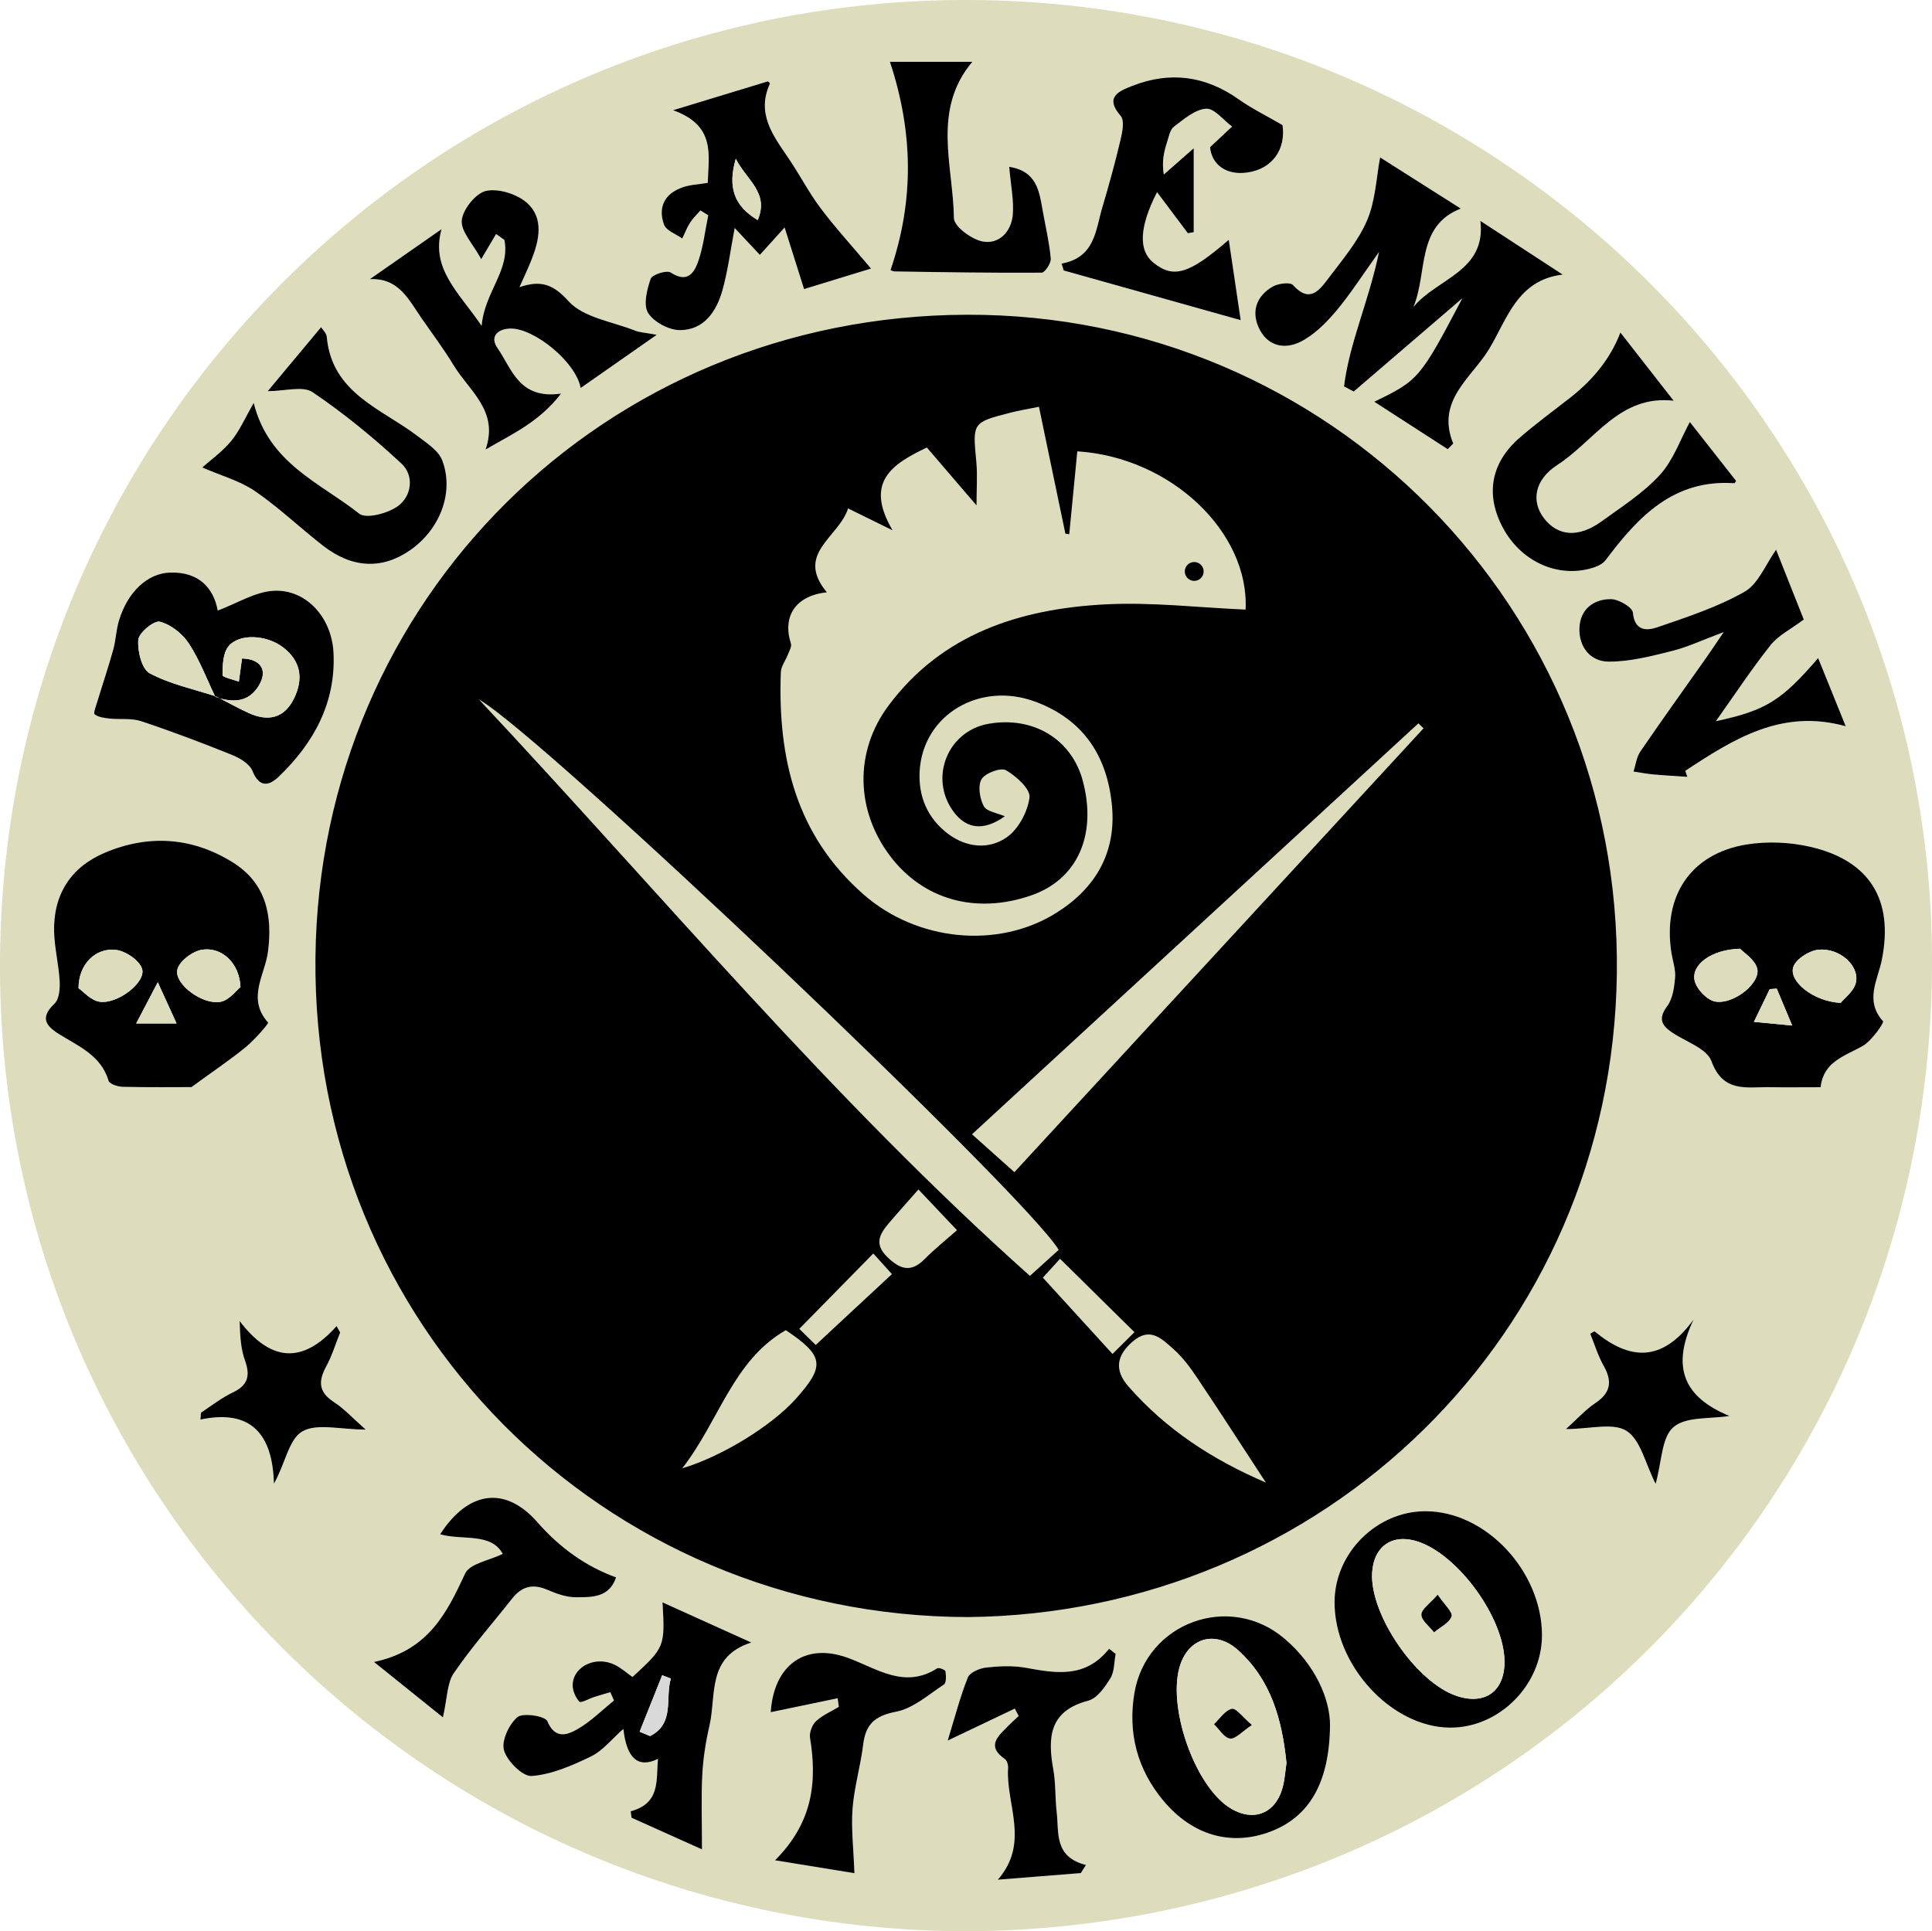 <?xml version="1.0" encoding="UTF-8"?> <svg xmlns="http://www.w3.org/2000/svg" id="uuid-a99d03f2-60ef-4352-9831-54745cd3eb69" viewBox="0 0 512.13 512"><path d="m256.36,429c96.51-.54,173.28-78.16,172.74-174.65-.53-95.1-78.83-172.22-174.67-171.35-95.7.87-172.92,79.14-171.39,175.95,1.48,93.63,77.72,169.93,173.32,170.05Z" style="stroke-width:0px;"></path><path d="m256.5,512C115.04,511.83,2.22,398.92.03,260.37-2.22,117.12,112.04,1.3,253.66.01c141.82-1.29,257.69,112.82,258.47,253.55.79,142.78-112.81,257.64-255.62,258.43Zm.04-83.3c94.09-.92,170.81-74.79,172.05-170.55,1.25-96.82-76.19-174.99-172.29-174.71-96.28.28-171.66,75.74-172.68,170.34-1.05,97.29,76.19,174.67,172.91,174.92ZM50.76,288.2c6.07-4.43,10.4-7.32,14.4-10.61,2.34-1.92,6.12-6.26,5.9-6.5-5.71-6.39-.82-12.63-.02-18.78,1.26-9.69-.55-18.18-9.29-23.65-10.81-6.77-22.46-7.5-34.09-2.53-8.89,3.8-13.56,11.05-13.32,20.88.11,4.37,1.23,8.7,1.47,13.08.11,2-.1,4.78-1.34,5.96-3.86,3.68-2.49,5.83,1.24,8.15,5.16,3.21,11.08,5.63,13.08,12.36.25.85,2.47,1.55,3.79,1.58,7.03.15,14.06.07,18.18.07Zm431.84.03c.72-6.73,6.25-8.22,11.07-10.89,2.44-1.35,5.8-6.24,5.48-6.6-4.93-5.5-1.4-10.93-.33-16.27,3.17-15.8-3.07-26.29-18.91-29.97-5.43-1.26-11.46-1.52-16.95-.63-14.84,2.41-22.32,13.73-19.9,28.8.35,2.17,1.14,4.38.96,6.5-.22,2.59-.62,5.58-2.09,7.55-2.42,3.25-1.57,5.07,1.29,6.99,3.64,2.44,9.21,4.24,10.43,7.6,3.13,8.54,9.46,6.79,15.52,6.9,4.17.08,8.35.01,13.42.01Zm-90.19-229.67c1.61,13.44-11.58,15.25-17.75,22.84,3.83-9.13.67-21.46,12.55-26.1-7.51-4.77-14.86-9.43-21.37-13.56-1.01,5.27-1.22,11.41-3.46,16.68-2.37,5.56-6.52,10.42-10.23,15.34-2.36,3.13-4.97,6.77-9.41,1.81-.76-.85-3.96-.43-5.43.44-4.1,2.4-5.67,6.3-3.7,10.75,2.19,4.96,6.78,6.02,11.1,3.86,3.59-1.8,6.74-4.93,9.38-8.06,3.83-4.53,7.03-9.59,11.46-15.76-2.72,13.13-7.84,24.01-9.28,35.64.86.45,1.72.91,2.57,1.36,9.59-8.24,19.19-16.47,28.78-24.71-11.17,21.26-11.6,21.75-23.34,27.41,6.92,4.47,13.19,8.53,19.47,12.58.49-.5.98-.99,1.47-1.49-4.67-11.41,4.92-17.46,9.5-25.04,4.77-7.88,7.46-18.34,19.52-19.75-7.62-4.98-14.49-9.45-21.83-14.24ZM57.71,161.86c-1.07-5.89-4.92-10.35-12.65-10.09-5.96.19-11.22,5.08-13.53,12.71-.76,2.51-.83,5.22-1.53,7.75-1.27,4.58-2.8,9.1-4.18,13.65-.36,1.19-1.14,3.19-.74,3.48,1.04.78,2.62.97,4.01,1.12,2.77.29,5.74-.16,8.3.69,8.14,2.71,16.18,5.75,24.14,8.96,2.08.84,4.64,2.39,5.39,4.25,1.87,4.63,4.5,3.88,7.03,1.44,9.26-8.91,15.1-19.59,14.45-32.78-.46-9.37-7.22-16.82-15.74-16.45-4.98.22-9.82,3.35-14.96,5.25Zm80.01-85.73c1.27-2.89,2.32-5.06,3.2-7.3,2.02-5.15,3.25-10.86-1.07-14.87-2.6-2.42-7.56-4.01-10.93-3.34-2.73.54-6.23,4.87-6.52,7.8-.3,2.94,2.96,6.24,5.16,10.31,2.04-3.45,2.99-5.05,3.94-6.66.73.52,1.47,1.05,2.2,1.57,1.58,8.07-5.26,13.76-6.03,22.78-6.1-8.98-13.55-15.09-10.63-25.63-6.96,4.85-12.98,9.05-19,13.25,7.67-.38,10.31,5.47,13.68,10.32,2.9,4.17,5.94,8.25,8.57,12.58,4.1,6.76,12.02,12.05,8.41,22.28,6.98-4.12,14.06-7.13,20.03-14.84-11.22,1.59-13.02-6.58-16.84-12.04-2.06-2.94-.18-5.05,3.27-5.2,6.15-.28,17.44,8.66,18.76,15.75,6.48-4.53,12.55-8.77,20.17-14.1-3.35-.62-4.61-.66-5.7-1.09-6.06-2.41-13.7-3.44-17.66-7.8-4.15-4.57-7.38-5.66-13-3.75Zm24.07,372.49c.32.74.64,1.49.97,2.23-3.19,2.57-6.14,5.56-9.65,7.57-2.7,1.54-5.95,2.82-8.02-2.11-.57-1.36-6.49-2.29-7.94-1.05-2.23,1.9-4.28,6.31-3.54,8.81.85,2.89,4.98,6.98,7.38,6.79,5.36-.44,10.74-2.78,15.7-5.2,3.11-1.52,5.48-4.58,8.56-7.29q1.31,11.82,9.18,7.94c-.54,5.64.72,11.76-7.24,13.9.08.57.15,1.14.23,1.71,6.39,2.87,12.79,5.75,18.67,8.39,0-7.49-.24-13.64.08-19.76.23-4.38.93-8.78,1.91-13.06,1.87-8.1-.75-18.25,11.08-22.02-8.57-3.87-15.92-7.2-23.53-10.64.67,11.74.6,11.92-7.97,19.78-1.52-1.06-2.98-2.39-4.68-3.23-4.96-2.44-10.91.29-11.17,5.2-.08,1.54.74,3.43,1.79,4.58.39.43,2.59-.83,3.99-1.28,1.4-.45,2.81-.84,4.22-1.25Zm23.88-392.82c.69.42,1.38.85,2.07,1.27-.82,4.02-1.28,8.16-2.59,12.01-1.08,3.19-2.88,6.1-7.36,3.17-1.06-.69-4.92.54-5.31,1.65-.99,2.86-2.01,6.9-.69,9.05,1.49,2.42,5.51,4.57,8.44,4.57,6.34,0,9.66-4.9,11.24-10.46,1.47-5.17,2.12-10.57,3.28-16.61,2.56,2.73,4.61,4.93,6.67,7.12,1.87-2.07,3.74-4.14,6.56-7.26,1.66,5.24,3.21,10.13,5.16,16.32,5.02-1.53,11.81-3.61,17.75-5.43-5-5.94-9.45-10.8-13.39-16.04-3.17-4.21-5.59-8.98-8.57-13.34-4.09-5.98-8.45-11.8-4.84-19.65.07-.15-.54-.6-.54-.6-7.83,2.38-15.42,4.69-25.14,7.65,11.4,4.06,9.4,11.94,9.2,19.26-2.45.41-4.68.48-6.68,1.18-4.73,1.66-6.6,5.28-4.91,9.9.59,1.6,3.16,2.47,4.83,3.68.68-1.41,1.24-2.91,2.08-4.22.75-1.18,1.82-2.16,2.74-3.23Zm129.21,6.05c.51-.09,1.02-.19,1.54-.28v-22.24c-2.99,2.62-5.46,4.8-7.94,6.97-.57-3.59.07-6.1.86-8.55.47-1.46.79-3.36,1.85-4.16,2.62-1.98,5.55-4.54,8.51-4.75,2.17-.16,4.59,3.03,6.89,4.73-1.71,1.6-3.42,3.2-5.84,5.47.42,4.44,4.08,7.49,9.76,6.73,6.81-.91,10.36-6.22,9.45-12.58-4.38-2.55-8.21-4.42-11.64-6.85-8.83-6.24-18.23-7.47-28.19-3.55-3.44,1.36-7.49,2.91-3.06,7.98,1.05,1.2.44,4.25-.05,6.3-1.42,6-3.05,11.95-4.81,17.86-1.82,6.09-1.93,13.35-10.83,14.97.19.61.39,1.22.58,1.83,15.55,4.37,31.1,8.73,46.91,13.17-1.14-7.72-2.12-14.34-3.16-21.31-10.53,9.14-14.69,10.34-19.99,6.06-3.94-3.17-3.81-9.32.98-18.69,2.97,3.96,5.57,7.43,8.17,10.9Zm163.25,102.41c-2.05-5.17-4.73-11.94-7.34-18.5-2.79,3.89-4.7,9.04-8.35,11.13-7.15,4.08-15.19,6.7-23.04,9.4-2.75.95-6.09,1.18-6.56-3.85-.13-1.43-3.8-3.57-5.85-3.58-4.62-.01-8.13,2.71-8.33,7.62-.21,5.07,2.91,8.94,7.81,8.95,5.59,0,11.25-1.46,16.74-2.83,4.24-1.06,8.26-2.97,13.69-5-2.14,3.15-3.35,4.98-4.62,6.78-5.84,8.28-11.75,16.51-17.47,24.87-1.02,1.49-1.22,3.53-1.81,5.32,1.74.26,3.48.6,5.23.76,3,.27,6.02.43,9.03.64-.18-.53-.36-1.07-.53-1.6,12.74-8.38,25.56-16.56,42.52-11.81-2.57-6.35-4.94-12.2-7.31-18.07-9.79,11.33-13.77,13.83-27.11,16.73,5.04-7.09,9.48-13.85,14.49-20.16,2.05-2.58,5.34-4.19,8.8-6.79Zm-69.39,269.21c-.08-17.02-14.94-32.82-30.88-32.83-12.94,0-24.04,11.06-24.11,24.03-.08,16.77,15.01,33.22,30.57,33.34,13.08.1,24.47-11.35,24.41-24.55Zm-56.18,23.8c-.01-6.77-3.86-15.86-12.06-22.84-14.51-12.34-36.67-4.31-39.81,14.49-1.76,10.52.78,20.18,7.67,28.44,7.74,9.27,18,12.16,28.38,8.24,10.01-3.78,15.71-12.57,15.82-28.33Zm76.98-369.09q-3.72,9.76-13.27,17.24c-4.52,3.54-9.17,6.92-13.49,10.69-7.62,6.64-9.06,15.1-4.39,23.82,4.61,8.6,13.78,13.09,22.7,10.94,1.62-.39,3.6-1.11,4.53-2.34,8.61-11.48,17.99-21.48,34.09-20.4.22.01.48-.62.49-.63-4.36-5.55-8.62-10.97-12.25-15.6-2.55,4.67-4.4,10.14-7.96,14.03-4.41,4.81-10.14,8.47-15.5,12.35-6.05,4.38-11.56,3.91-15.23-.9-3.39-4.45-2.53-10.14,3.58-14.1,9.89-6.41,16.47-18.67,30.82-17.02-4.92-6.3-9.36-11.99-14.11-18.07Zm-358.58,15.54c4.57,0,9.31-1.47,11.89.27,8.33,5.62,16.19,12.08,23.57,18.94,3.41,3.17,2.74,8.52-.89,11.22-2.65,1.96-8.47,3.52-10.32,2.04-10.29-8.17-23.97-13.28-27.95-29.35-2.31,4-3.74,7.38-5.98,10.09-2.37,2.87-5.52,5.1-7.67,7.02,5.02,2.19,9.98,3.54,13.99,6.28,6.34,4.35,11.96,9.74,18.05,14.48,7.79,6.05,15.74,6.33,23.16,1.11,7.86-5.52,11.66-15.33,8.4-23.8-.98-2.55-4-4.47-6.38-6.29-9.63-7.37-22.85-11.4-24.21-26.4-.09-1.02-1.14-1.95-1.51-2.56-4.63,5.54-8.96,10.75-14.15,16.96Zm196.58-59.48c.43,5.05,1.27,8.95.94,12.75-.38,4.42-3.62,7.83-7.93,7.05-2.95-.53-7.63-3.99-7.66-6.19-.19-13.91-5.89-28.64,4.87-41.45h-21.84c6.04,18.29,6.56,36.31.19,55.12-.46-.21.32.44,1.11.45,12.97.21,25.95.42,38.92.33.86,0,2.53-2.52,2.42-3.74-.38-4.26-1.39-8.47-2.14-12.7-.91-5.13-1.54-10.46-8.87-11.62Zm1.46,408.73c.34.65.68,1.29,1.02,1.94-.92.87-1.87,1.7-2.75,2.6-2.61,2.69-5.99,5.29-.89,8.84.57.39.88,1.58.83,2.37-.64,9.54,5.86,19.79-2.72,29.59,7.33-.58,14.67-1.17,22-1.75.45-.72.91-1.43,1.36-2.15-8.51-2.15-7.12-8.57-7.76-14.05-.43-3.72-.21-7.53-.88-11.2-1.55-8.55-1.12-15.6,9.27-18.31,2.35-.61,4.42-3.6,5.86-5.96,1.08-1.76.97-4.26,1.38-6.43-.58-.46-1.15-.92-1.73-1.38-6.27,7.89-14.06,6.52-22.05,5.06-3.41-.62-7.05-.46-10.52-.07-1.76.2-4.33,1.29-4.88,2.64-2.05,5.11-3.43,10.5-5.34,16.72,6.77-3.22,12.28-5.85,17.79-8.48Zm-151.58,2.35c1.17-5.12,1.07-9.09,2.89-11.75,4.71-6.9,10.29-13.21,15.48-19.79,2.54-3.22,5.47-3.97,9.31-2.3,2.38,1.04,5.05,1.99,7.59,1.98,4.16-.01,8.83.13,10.63-5.27q-11.77-4.26-20.86-14.63c-8.38-9.55-18.19-8.54-25.78,3.2,5.95,1.7,13.49-.52,16.59,5.19-3.62,1.78-8.74,2.58-9.95,5.19-4.89,10.53-9.77,20.47-24.17,23.47,6.66,5.35,12.46,10.02,18.28,14.7Zm104.63-5.08c.11.76.21,1.52.32,2.28-2.05,1.24-4.35,2.21-6.06,3.81-1.03.97-1.81,3.02-1.58,4.4,1.89,11.67.77,22.43-9.28,32.47,8.01,1.3,15.35,2.5,21.05,3.42-.24-6.62-.9-11.93-.49-17.16.44-5.68,2.12-11.26,2.81-16.94.66-5.43,3.13-7.63,8.73-8.71,4.54-.88,8.6-4.52,12.69-7.22.66-.43.56-2.34.39-3.51-.06-.38-1.76-1.05-2.19-.77-8.71,5.56-16.01.02-23.71-2.79-11.3-4.12-19.6,1.88-20.42,14.42,5.86-1.22,11.8-2.46,17.75-3.7Zm226.91-100.46c-8.48,11.64-17.05,10.78-26.26,3.21-.12-.09-.65.32-1.18.6,1.16,2.83,2.05,5.83,3.55,8.48,2.32,4.11,1.95,7.13-2.16,9.88-2.69,1.8-4.9,4.3-7.82,6.92,6.33,0,12.5-1.79,16.07.49,3.73,2.38,4.98,8.67,7.7,14.03,1.64-5.86,1.57-12.33,4.73-15.04,3.34-2.86,9.76-2.13,14.83-2.96-11.82-4.86-15.64-12.66-9.47-25.62Zm-352.02,29.24c-3.49-3.07-5.73-5.55-8.43-7.3-4.04-2.62-4.18-5.5-2.04-9.41,1.55-2.84,2.5-6,3.71-9.02-.32-.57-.63-1.13-.95-1.7-9.21,10.36-17.64,9.23-25.7-1.35.12,4.2.34,7.47,1.41,10.44,1.45,4.01.82,6.58-3.21,8.5-2.95,1.4-5.59,3.46-8.33,5.29-.21.14-.12.75-.26,1.9,13.3-2.82,19.13,3.75,19.48,17,2.98-5.22,3.92-11.71,7.47-13.82,3.87-2.3,10.15-.52,16.86-.52Z" style="fill:#dddcbc; stroke-width:0px;"></path><path d="m283.43,141.64c-.34-.05-.68-.1-1.02-.15-2.31-11.08-4.62-22.16-7.01-33.64-3.17.65-5.32.99-7.42,1.53-10.28,2.63-10.18,2.64-9.18,13.1.33,3.49.05,7.04.05,11.51-4.9-5.71-9.03-10.53-13.16-15.34-9.24,4.4-16.62,9.14-9.09,21.95-5.04-2.48-8.09-3.98-11.79-5.8-2.46,7.7-14.16,11.94-5.64,22.23-8.31.91-11.83,6.36-9.52,13.6.26.82-.45,1.98-.82,2.95-.59,1.55-1.79,3.05-1.85,4.61-.84,22.72,3.96,43.28,22.07,59.07,13.98,12.19,35.4,14.55,51.05,4.7,10.32-6.49,15.82-15.92,14.66-28.35-1.23-13.14-7.56-22.86-20.36-27.59-14.72-5.44-29.73,3.48-30.62,18.38-.4,6.72,2.09,12.6,7.6,16.72,4.89,3.65,10.8,4.15,15.51.85,3.09-2.17,5.53-6.76,6.01-10.55.28-2.21-3.51-5.65-6.23-7.21-1.39-.79-5.49.73-6.48,2.36-1.05,1.72-.49,5.15.59,7.17.77,1.44,3.58,1.8,5.58,2.68-5.58,3.95-10.17,3.46-13.65-1.3-6.48-8.87-1.53-21.28,9.26-23.21,11.87-2.13,22.11,4.05,25.06,15.13,3.83,14.38-1.46,26.11-13.68,30.35-14.6,5.06-28.58,1.17-37.36-10.39-9.14-12.05-9.62-27.67-.43-39.97,14.23-19.04,34.83-25.59,57.3-26.79,12.38-.66,24.87.85,37.32,1.38,1.02-20.41-19.62-40.35-44.61-41.96-.71,7.31-1.43,14.65-2.14,21.99Z" style="stroke-width:0px;"></path><path d="m280.64,331.34c-8.82-14.7-136.78-136.29-153.71-145.94,48.73,52.02,93.52,105.95,146.08,152.84,2.95-2.67,5.2-4.7,7.63-6.91Z" style="stroke-width:0px;"></path><path d="m268.9,310.76c36.4-39.5,72.43-78.58,108.46-117.67l-1.37-1.31c-39.15,36.04-78.3,72.08-118.33,108.94,3.97,3.54,7.21,6.44,11.25,10.05Z" style="stroke-width:0px;"></path><path d="m335.56,393.05c-6.36-9.72-12.25-18.86-18.3-27.89-1.82-2.72-3.84-5.44-6.28-7.57-2.99-2.61-6.06-5.94-10.7-1.97-4.41,3.78-4.89,7.66-1.2,11.89,9.94,11.39,22.23,19.42,36.48,25.54Z" style="stroke-width:0px;"></path><path d="m180.85,389.26c10.66-3.16,23.79-11.38,30.05-18.35,7.91-8.81,7.57-11.45-2.59-18.27-14.04,8.05-17.63,24-27.45,36.62Z" style="stroke-width:0px;"></path><path d="m300.72,353.16c-6.95-6.85-13.22-13.04-19.72-19.45-1.56,1.72-3.29,3.63-4.55,5.01,6.16,6.76,12,13.16,18.46,20.23,2.35-2.35,4.15-4.14,5.82-5.79Z" style="stroke-width:0px;"></path><path d="m243.46,315.34c-3.05,3.46-5.51,6.19-7.88,8.99-2.43,2.86-3.96,5.48-.32,8.98,3.51,3.38,6.33,4.07,9.92.42,2.54-2.58,5.41-4.85,8.49-7.59-3.52-3.72-6.48-6.86-10.21-10.79Z" style="stroke-width:0px;"></path><path d="m216.23,356.57c7.11-6.61,13.58-12.62,20.21-18.79-1.68-1.86-3.26-3.6-4.94-5.47-6.52,6.65-12.73,12.97-19.61,19.98,1.66,1.64,3.5,3.44,4.35,4.28Z" style="stroke-width:0px;"></path><path d="m50.76,288.2c-4.11,0-11.15.08-18.18-.07-1.32-.03-3.53-.73-3.79-1.58-2-6.73-7.92-9.15-13.08-12.36-3.73-2.32-5.1-4.47-1.24-8.15,1.24-1.19,1.45-3.96,1.34-5.96-.24-4.37-1.36-8.71-1.47-13.08-.24-9.82,4.42-17.08,13.32-20.88,11.63-4.97,23.28-4.23,34.09,2.53,8.74,5.48,10.54,13.96,9.29,23.65-.8,6.15-5.69,12.39.02,18.78.22.25-3.56,4.58-5.9,6.5-4,3.29-8.33,6.18-14.4,10.61Zm12.99-26.49c-.26-6.48-5.03-10.77-10.26-9.92-2.49.41-6.04,3.11-6.49,5.3-.79,3.86,6.77,9.41,11.47,8.5,2.29-.44,4.16-3.02,5.28-3.89Zm-42.93.28c1.24.84,3.28,3.26,5.6,3.59,4.83.68,12.39-5.25,11.23-8.75-.74-2.25-4.32-4.68-6.88-4.99-5.36-.66-9.96,3.71-9.95,10.16Zm15.28,9.34h10.7c-1.65-3.6-2.93-6.43-4.98-10.92-2.34,4.47-3.7,7.07-5.72,10.92Z" style="stroke-width:0px;"></path><path d="m482.6,288.23c-5.07,0-9.25.06-13.42-.01-6.06-.11-12.39,1.64-15.52-6.9-1.23-3.36-6.8-5.15-10.43-7.6-2.86-1.92-3.71-3.75-1.29-6.99,1.47-1.97,1.86-4.96,2.09-7.55.18-2.12-.61-4.33-.96-6.5-2.41-15.07,5.06-26.39,19.9-28.8,5.49-.89,11.52-.63,16.95.63,15.84,3.68,22.08,14.17,18.91,29.97-1.07,5.34-4.61,10.77.33,16.27.32.36-3.04,5.25-5.48,6.6-4.82,2.67-10.36,4.16-11.07,10.89Zm-21.34-36.71c-7.67.21-12.95,4.24-12.06,8.42.48,2.23,3.28,5.19,5.45,5.58,4.87.89,12.09-4.92,11.15-8.72-.6-2.43-3.62-4.27-4.54-5.27Zm26.65,14.35c.94-1.18,3.49-3.04,4.04-5.36,1.05-4.44-4.3-9.29-9.93-8.73-2.42.24-5.86,2.4-6.63,4.5-1.37,3.76,5.21,9.22,12.52,9.59Zm-12.84,6.01c-1.71-4.09-2.91-6.94-4.1-9.79-.62.04-1.23.09-1.85.13-1.3,2.68-2.59,5.36-4.2,8.68,3.57.34,5.83.56,10.15.97Z" style="stroke-width:0px;"></path><path d="m392.41,58.56c7.34,4.79,14.2,9.27,21.83,14.24-12.06,1.41-14.75,11.88-19.52,19.75-4.59,7.58-14.17,13.63-9.5,25.04-.49.5-.98.99-1.47,1.49-6.27-4.06-12.55-8.11-19.47-12.58,11.74-5.66,12.17-6.15,23.34-27.41-9.59,8.24-19.19,16.47-28.78,24.71-.86-.45-1.72-.91-2.57-1.36,1.44-11.63,6.56-22.51,9.28-35.64-4.43,6.17-7.63,11.23-11.46,15.76-2.65,3.13-5.79,6.27-9.38,8.06-4.32,2.16-8.91,1.1-11.1-3.86-1.97-4.45-.39-8.35,3.7-10.75,1.47-.86,4.67-1.29,5.43-.44,4.44,4.96,7.05,1.32,9.41-1.81,3.71-4.92,7.85-9.78,10.23-15.34,2.25-5.27,2.45-11.41,3.46-16.68,6.51,4.13,13.86,8.8,21.37,13.56-11.88,4.64-8.72,16.97-12.55,26.1,6.17-7.59,19.36-9.4,17.75-22.84Z" style="stroke-width:0px;"></path><path d="m57.71,161.86c5.13-1.9,9.98-5.03,14.96-5.25,8.52-.37,15.28,7.08,15.74,16.45.64,13.19-5.19,23.87-14.45,32.78-2.53,2.44-5.16,3.18-7.03-1.44-.75-1.86-3.31-3.41-5.39-4.25-7.96-3.21-16-6.25-24.14-8.96-2.56-.85-5.53-.4-8.3-.69-1.39-.15-2.97-.34-4.01-1.12-.4-.3.38-2.3.74-3.48,1.38-4.56,2.91-9.07,4.18-13.65.7-2.53.77-5.25,1.53-7.75,2.31-7.63,7.57-12.52,13.53-12.71,7.74-.25,11.58,4.2,12.65,10.09Zm-.61,22.96c-2.29-4.78-4.16-9.83-7.05-14.23-1.7-2.59-4.77-5.03-7.68-5.77-1.52-.39-5.55,2.91-5.71,4.78-.25,2.97.91,7.76,3.02,8.89,5.42,2.9,11.69,4.2,17.62,6.14,2.84,1.46,5.63,3.02,8.53,4.36,5.17,2.39,9.52,1.5,12.13-3.88,2.49-5.13,1.82-9.83-2.91-13.47-4.36-3.36-11.68-3.79-14.52-.24-1.46,1.83-1.52,5.01-1.55,7.59,0,.56,2.81,1.15,4.33,1.72.28-2.04.56-4.08.84-6.14,4.91.13,6.91,3.03,4.51,7.1-2.76,4.67-7,4.62-11.57,3.16Z" style="stroke-width:0px;"></path><path d="m137.73,76.12c5.63-1.91,8.86-.81,13,3.75,3.96,4.36,11.6,5.39,17.66,7.8,1.1.44,2.35.47,5.7,1.09-7.62,5.33-13.69,9.57-20.17,14.1-1.33-7.08-12.61-16.02-18.76-15.75-3.45.15-5.33,2.26-3.27,5.2,3.82,5.46,5.63,13.63,16.84,12.04-5.97,7.71-13.05,10.72-20.03,14.84,3.61-10.23-4.31-15.52-8.41-22.28-2.63-4.33-5.67-8.41-8.57-12.58-3.37-4.85-6.01-10.7-13.68-10.32,6.02-4.2,12.04-8.39,19-13.25-2.92,10.55,4.53,16.66,10.63,25.63.77-9.03,7.62-14.72,6.03-22.78-.73-.52-1.47-1.05-2.2-1.57-.95,1.6-1.89,3.2-3.94,6.66-2.2-4.07-5.45-7.37-5.16-10.31.3-2.94,3.8-7.26,6.52-7.8,3.37-.67,8.33.92,10.93,3.34,4.32,4.02,3.09,9.73,1.07,14.87-.88,2.24-1.93,4.42-3.2,7.3Z" style="stroke-width:0px;"></path><path d="m161.8,448.61c-1.41.42-2.82.81-4.22,1.25-1.39.45-3.6,1.71-3.99,1.28-1.05-1.15-1.87-3.04-1.79-4.58.26-4.91,6.21-7.64,11.17-5.2,1.7.84,3.17,2.16,4.68,3.23,8.57-7.86,8.64-8.04,7.97-19.78,7.61,3.44,14.97,6.77,23.53,10.64-11.83,3.77-9.22,13.92-11.08,22.02-.99,4.28-1.68,8.68-1.91,13.06-.32,6.12-.08,12.27-.08,19.76-5.88-2.64-12.27-5.51-18.67-8.39-.08-.57-.15-1.14-.23-1.71,7.96-2.14,6.7-8.26,7.24-13.9q-7.87,3.87-9.18-7.94c-3.08,2.71-5.44,5.77-8.56,7.29-4.96,2.42-10.34,4.76-15.7,5.2-2.4.2-6.53-3.9-7.38-6.79-.74-2.5,1.31-6.9,3.54-8.81,1.45-1.24,7.36-.31,7.94,1.05,2.08,4.93,5.33,3.65,8.02,2.11,3.51-2.01,6.46-5,9.65-7.57-.32-.74-.64-1.49-.97-2.23Zm7.75,10.48c.92.39,1.85.77,2.77,1.16,6.64-3.38,3.93-10.07,5.51-15.24-.77-.3-1.53-.59-2.3-.89-1.99,4.99-3.99,9.99-5.98,14.98Z" style="stroke-width:0px;"></path><path d="m185.67,55.79c-.93,1.07-1.99,2.05-2.74,3.23-.84,1.31-1.4,2.81-2.08,4.22-1.67-1.21-4.24-2.08-4.83-3.68-1.69-4.62.18-8.24,4.91-9.9,2.01-.7,4.24-.77,6.68-1.18.2-7.33,2.21-15.2-9.2-19.26,9.71-2.96,17.31-5.27,25.14-7.65,0,0,.61.46.54.6-3.61,7.86.75,13.67,4.84,19.65,2.98,4.36,5.4,9.12,8.57,13.34,3.94,5.24,8.38,10.09,13.39,16.04-5.94,1.82-12.73,3.89-17.75,5.43-1.96-6.19-3.51-11.08-5.16-16.32-2.82,3.12-4.69,5.19-6.56,7.26-2.05-2.19-4.11-4.38-6.67-7.12-1.15,6.04-1.81,11.44-3.28,16.61-1.58,5.56-4.91,10.46-11.24,10.46-2.92,0-6.95-2.15-8.44-4.57-1.32-2.14-.3-6.19.69-9.05.39-1.11,4.25-2.34,5.31-1.65,4.49,2.93,6.28.02,7.36-3.17,1.31-3.85,1.76-7.99,2.59-12.01-.69-.42-1.38-.85-2.07-1.27Zm15.18,2.56c3.11-7.29-2.95-10.57-5.81-16.26-2.15,7.46-.55,12.44,5.81,16.26Z" style="stroke-width:0px;"></path><path d="m314.88,61.84c-2.6-3.47-5.2-6.94-8.17-10.9-4.79,9.37-4.92,15.52-.98,18.69,5.31,4.28,9.46,3.08,19.99-6.06,1.03,6.96,2.01,13.59,3.16,21.31-15.81-4.44-31.36-8.81-46.91-13.17-.19-.61-.39-1.22-.58-1.83,8.9-1.61,9.01-8.88,10.83-14.97,1.77-5.91,3.39-11.86,4.81-17.86.49-2.05,1.09-5.1.05-6.3-4.43-5.07-.38-6.62,3.06-7.98,9.96-3.92,19.36-2.7,28.19,3.55,3.43,2.43,7.26,4.3,11.64,6.85.91,6.36-2.64,11.67-9.45,12.58-5.69.76-9.34-2.28-9.76-6.73,2.42-2.27,4.13-3.87,5.84-5.47-2.31-1.7-4.72-4.89-6.89-4.73-2.96.21-5.89,2.77-8.51,4.75-1.06.8-1.38,2.7-1.85,4.16-.79,2.46-1.42,4.96-.86,8.55,2.48-2.17,4.95-4.35,7.94-6.97v22.24c-.51.09-1.02.19-1.54.28Z" style="stroke-width:0px;"></path><path d="m478.13,164.25c-3.46,2.6-6.75,4.21-8.8,6.79-5.01,6.31-9.45,13.06-14.49,20.16,13.34-2.89,17.32-5.4,27.11-16.73,2.37,5.87,4.74,11.73,7.31,18.07-16.96-4.75-29.78,3.42-42.52,11.81.18.53.36,1.07.53,1.6-3.01-.21-6.02-.37-9.03-.64-1.75-.16-3.49-.5-5.23-.76.58-1.79.79-3.83,1.81-5.32,5.72-8.36,11.63-16.59,17.47-24.87,1.26-1.79,2.47-3.62,4.62-6.78-5.43,2.02-9.45,3.94-13.69,5-5.49,1.38-11.15,2.84-16.74,2.83-4.9,0-8.01-3.88-7.81-8.95.2-4.91,3.71-7.64,8.33-7.62,2.05,0,5.72,2.15,5.85,3.58.46,5.03,3.81,4.8,6.56,3.85,7.85-2.71,15.89-5.32,23.04-9.4,3.66-2.09,5.57-7.24,8.35-11.13,2.6,6.56,5.29,13.33,7.34,18.5Z" style="stroke-width:0px;"></path><path d="m408.74,433.46c.06,13.19-11.33,24.65-24.41,24.55-15.56-.12-30.65-16.57-30.57-33.34.06-12.97,11.16-24.04,24.11-24.03,15.94,0,30.8,15.81,30.88,32.83Zm-9.93,6.95c-.11-11.4-12.05-27.98-22.8-31.67-6.79-2.33-11.89,1.1-12.29,8.25-.61,11.11,11.73,29.06,22.42,32.62,7.54,2.51,12.74-1.27,12.67-9.2Z" style="stroke-width:0px;"></path><path d="m352.56,457.26c-.11,15.76-5.81,24.55-15.82,28.33-10.38,3.92-20.65,1.03-28.38-8.24-6.89-8.26-9.42-17.92-7.67-28.44,3.14-18.8,25.3-26.83,39.81-14.49,8.21,6.98,12.05,16.06,12.06,22.84Zm-11.54,10.12c-1.17-11.55-4.12-22.06-12.81-29.89-5.86-5.28-12.78-3.43-15.27,3.64-3.75,10.65,3.54,32.05,12.98,38.08,6.26,4,12.36,1.61,14.15-5.64.53-2.12.67-4.34.95-6.2Z" style="stroke-width:0px;"></path><path d="m429.54,88.17c4.75,6.08,9.19,11.77,14.11,18.07-14.35-1.65-20.93,10.61-30.82,17.02-6.11,3.96-6.97,9.64-3.58,14.1,3.66,4.81,9.17,5.28,15.23.9,5.36-3.88,11.09-7.53,15.5-12.35,3.57-3.89,5.41-9.36,7.96-14.03,3.64,4.63,7.89,10.05,12.25,15.6,0,0-.27.64-.49.63-16.1-1.09-25.49,8.92-34.09,20.4-.92,1.23-2.9,1.95-4.53,2.34-8.93,2.15-18.09-2.34-22.7-10.94-4.67-8.72-3.23-17.18,4.39-23.82,4.32-3.76,8.97-7.15,13.49-10.69q9.55-7.48,13.27-17.24Z" style="stroke-width:0px;"></path><path d="m70.96,103.71c5.19-6.22,9.53-11.42,14.15-16.96.38.61,1.42,1.54,1.51,2.56,1.36,15.01,14.57,19.03,24.21,26.4,2.38,1.82,5.4,3.75,6.38,6.29,3.25,8.47-.54,18.28-8.4,23.8-7.42,5.21-15.38,4.94-23.16-1.11-6.09-4.73-11.7-10.13-18.05-14.48-4-2.74-8.96-4.09-13.99-6.28,2.15-1.92,5.3-4.15,7.67-7.02,2.24-2.71,3.67-6.09,5.98-10.09,3.98,16.07,17.66,21.18,27.95,29.35,1.86,1.47,7.68-.08,10.32-2.04,3.63-2.69,4.29-8.05.89-11.22-7.37-6.86-15.23-13.31-23.57-18.94-2.58-1.74-7.33-.27-11.89-.27Z" style="stroke-width:0px;"></path><path d="m267.53,44.23c7.33,1.16,7.96,6.49,8.87,11.62.75,4.23,1.76,8.44,2.14,12.7.11,1.22-1.55,3.74-2.42,3.74-12.97.09-25.95-.12-38.92-.33-.79-.01-1.57-.66-1.11-.45,6.38-18.81,5.85-36.83-.19-55.12h21.84c-10.76,12.8-5.06,27.54-4.87,41.45.03,2.2,4.71,5.66,7.66,6.19,4.31.78,7.54-2.63,7.93-7.05.33-3.8-.51-7.7-.94-12.75Z" style="stroke-width:0px;"></path><path d="m269,452.96c-5.51,2.63-11.03,5.26-17.79,8.48,1.92-6.22,3.29-11.61,5.34-16.72.54-1.35,3.12-2.45,4.88-2.64,3.47-.39,7.11-.55,10.52.07,7.99,1.46,15.78,2.83,22.05-5.06.58.46,1.15.92,1.73,1.38-.42,2.17-.3,4.67-1.38,6.43-1.45,2.35-3.51,5.34-5.86,5.96-10.39,2.71-10.82,9.76-9.27,18.31.66,3.66.44,7.48.88,11.2.64,5.48-.75,11.9,7.76,14.05-.45.72-.91,1.43-1.36,2.15-7.33.58-14.67,1.17-22,1.75,8.58-9.8,2.08-20.05,2.72-29.59.05-.79-.26-1.97-.83-2.37-5.1-3.55-1.72-6.15.89-8.84.88-.9,1.83-1.74,2.75-2.6-.34-.65-.68-1.29-1.02-1.94Z" style="stroke-width:0px;"></path><path d="m117.42,455.3c-5.82-4.68-11.62-9.35-18.28-14.7,14.39-3.01,19.28-12.95,24.17-23.47,1.21-2.61,6.34-3.41,9.95-5.19-3.1-5.71-10.64-3.49-16.59-5.19,7.59-11.74,17.4-12.76,25.78-3.2q9.09,10.37,20.86,14.63c-1.8,5.4-6.47,5.26-10.63,5.27-2.54,0-5.2-.94-7.59-1.98-3.84-1.67-6.77-.92-9.31,2.3-5.19,6.58-10.76,12.89-15.48,19.79-1.82,2.66-1.72,6.63-2.89,11.75Z" style="stroke-width:0px;"></path><path d="m222.05,450.22c-5.94,1.24-11.89,2.48-17.75,3.7.82-12.54,9.13-18.53,20.42-14.42,7.7,2.81,15,8.35,23.71,2.79.43-.28,2.13.39,2.19.77.17,1.16.27,3.07-.39,3.51-4.09,2.69-8.15,6.34-12.69,7.22-5.6,1.08-8.07,3.28-8.73,8.71-.69,5.68-2.37,11.26-2.81,16.94-.41,5.23.25,10.54.49,17.16-5.71-.93-13.04-2.12-21.05-3.42,10.05-10.04,11.17-20.8,9.28-32.47-.22-1.38.55-3.43,1.58-4.4,1.71-1.6,4.01-2.57,6.06-3.81-.11-.76-.21-1.52-.32-2.28Z" style="stroke-width:0px;"></path><path d="m448.96,349.76c-6.18,12.95-2.35,20.76,9.47,25.62-5.07.84-11.49.1-14.83,2.96-3.16,2.71-3.09,9.19-4.73,15.04-2.73-5.36-3.97-11.65-7.7-14.03-3.57-2.28-9.74-.49-16.07-.49,2.92-2.63,5.14-5.12,7.82-6.92,4.11-2.75,4.48-5.77,2.16-9.88-1.5-2.66-2.39-5.66-3.55-8.48.53-.28,1.07-.69,1.18-.6,9.2,7.57,17.78,8.43,26.26-3.21Z" style="stroke-width:0px;"></path><path d="m96.94,379c-6.71,0-12.99-1.77-16.86.52-3.55,2.11-4.49,8.6-7.47,13.82-.34-13.25-6.18-19.82-19.48-17,.14-1.14.05-1.75.26-1.9,2.74-1.83,5.38-3.89,8.33-5.29,4.04-1.92,4.66-4.49,3.21-8.5-1.07-2.96-1.28-6.23-1.41-10.44,8.05,10.58,16.48,11.72,25.7,1.35.32.57.63,1.13.95,1.7-1.22,3.02-2.16,6.18-3.71,9.02-2.13,3.91-2,6.8,2.04,9.41,2.7,1.75,4.94,4.22,8.43,7.3Z" style="stroke-width:0px;"></path><path d="m283.43,141.64c.72-7.34,1.43-14.69,2.14-21.99,24.98,1.61,45.62,21.55,44.61,41.96-12.45-.53-24.94-2.04-37.32-1.38-22.46,1.2-43.07,7.75-57.3,26.79-9.19,12.29-8.71,27.92.43,39.97,8.77,11.57,22.75,15.45,37.36,10.39,12.21-4.23,17.5-15.97,13.68-30.35-2.95-11.08-13.18-17.26-25.06-15.13-10.79,1.93-15.74,14.35-9.26,23.21,3.48,4.76,8.07,5.25,13.65,1.3-2-.89-4.81-1.24-5.58-2.68-1.08-2.02-1.63-5.45-.59-7.17.99-1.62,5.09-3.15,6.48-2.36,2.72,1.56,6.51,5,6.23,7.21-.48,3.79-2.92,8.38-6.01,10.55-4.7,3.31-10.62,2.8-15.51-.85-5.52-4.12-8-10-7.6-16.72.89-14.9,15.9-23.82,30.62-18.38,12.8,4.73,19.12,14.45,20.36,27.59,1.16,12.43-4.34,21.85-14.66,28.35-15.65,9.85-37.08,7.48-51.05-4.7-18.11-15.79-22.91-36.34-22.07-59.07.06-1.55,1.26-3.05,1.85-4.61.37-.96,1.08-2.13.82-2.95-2.31-7.24,1.22-12.69,9.52-13.6-8.51-10.28,3.18-14.52,5.64-22.23,3.71,1.82,6.75,3.32,11.79,5.8-7.53-12.81-.14-17.55,9.09-21.95,4.13,4.81,8.26,9.63,13.16,15.34,0-4.46.28-8.01-.05-11.51-1-10.46-1.1-10.47,9.18-13.1,2.1-.54,4.25-.88,7.42-1.53,2.39,11.48,4.7,22.56,7.01,33.64.34.05.68.1,1.02.15Z" style="fill:#dddcbc; stroke-width:0px;"></path><path d="m280.64,331.34c-2.43,2.2-4.68,4.24-7.63,6.91-52.57-46.89-97.35-100.82-146.08-152.84,16.93,9.65,144.9,131.24,153.71,145.94Z" style="fill:#dddcbc; stroke-width:0px;"></path><path d="m268.9,310.76c-4.04-3.61-7.28-6.5-11.25-10.05,40.04-36.86,79.18-72.9,118.33-108.94l1.37,1.31c-36.03,39.09-72.05,78.17-108.46,117.67Z" style="fill:#dddcbc; stroke-width:0px;"></path><path d="m335.56,393.05c-14.25-6.12-26.54-14.14-36.48-25.54-3.68-4.22-3.21-8.11,1.2-11.89,4.64-3.98,7.71-.65,10.7,1.97,2.44,2.13,4.46,4.85,6.28,7.57,6.06,9.02,11.94,18.16,18.3,27.89Z" style="fill:#dddcbc; stroke-width:0px;"></path><path d="m180.85,389.26c9.83-12.62,13.41-28.57,27.45-36.62,10.16,6.82,10.5,9.46,2.59,18.27-6.26,6.97-19.38,15.19-30.05,18.35Z" style="fill:#dddcbc; stroke-width:0px;"></path><path d="m300.72,353.16c-1.66,1.66-3.46,3.45-5.82,5.79-6.45-7.07-12.29-13.47-18.46-20.23,1.26-1.38,2.99-3.29,4.55-5.01,6.5,6.41,12.77,12.6,19.72,19.45Z" style="fill:#dddcbc; stroke-width:0px;"></path><path d="m243.46,315.34c3.72,3.94,6.69,7.08,10.21,10.79-3.09,2.74-5.95,5.01-8.49,7.59-3.59,3.65-6.41,2.96-9.92-.42-3.63-3.49-2.1-6.11.32-8.98,2.37-2.8,4.84-5.52,7.88-8.99Z" style="fill:#dddcbc; stroke-width:0px;"></path><path d="m216.23,356.57c-.85-.84-2.68-2.64-4.35-4.28,6.88-7.01,13.09-13.33,19.61-19.98,1.68,1.86,3.27,3.61,4.94,5.47-6.63,6.17-13.1,12.18-20.21,18.79Z" style="fill:#dddcbc; stroke-width:0px;"></path><path d="m63.75,261.7c-1.12.87-2.99,3.45-5.28,3.89-4.7.91-12.26-4.64-11.47-8.5.45-2.2,4-4.9,6.49-5.3,5.23-.85,10,3.43,10.26,9.92Z" style="fill:#dddcbc; stroke-width:0px;"></path><path d="m20.82,261.98c0-6.45,4.59-10.82,9.95-10.16,2.56.32,6.14,2.74,6.88,4.99,1.16,3.51-6.4,9.44-11.23,8.75-2.33-.33-4.36-2.74-5.6-3.59Z" style="fill:#dddcbc; stroke-width:0px;"></path><path d="m36.11,271.32c2.02-3.85,3.38-6.45,5.72-10.92,2.05,4.49,3.34,7.31,4.98,10.92h-10.7Z" style="fill:#dddcbc; stroke-width:0px;"></path><path d="m461.26,251.52c.92,1.01,3.94,2.84,4.54,5.27.93,3.8-6.28,9.61-11.15,8.72-2.16-.39-4.97-3.35-5.45-5.58-.89-4.18,4.39-8.2,12.06-8.42Z" style="fill:#dddcbc; stroke-width:0px;"></path><path d="m487.91,265.87c-7.31-.37-13.89-5.83-12.52-9.59.77-2.1,4.21-4.26,6.63-4.5,5.63-.56,10.97,4.29,9.93,8.73-.55,2.33-3.1,4.18-4.04,5.36Z" style="fill:#dddcbc; stroke-width:0px;"></path><path d="m475.07,271.88c-4.32-.41-6.58-.63-10.15-.97,1.61-3.33,2.91-6.01,4.2-8.68.62-.04,1.23-.09,1.85-.13,1.19,2.85,2.39,5.7,4.1,9.79Z" style="fill:#dddcbc; stroke-width:0px;"></path><path d="m57.14,184.78c4.53,1.5,8.78,1.55,11.53-3.12,2.4-4.07.4-6.97-4.51-7.1-.28,2.06-.56,4.1-.84,6.14-1.52-.57-4.34-1.17-4.33-1.72.03-2.58.09-5.76,1.55-7.59,2.83-3.55,10.15-3.11,14.52.24,4.73,3.64,5.4,8.34,2.91,13.47-2.61,5.39-6.95,6.27-12.13,3.88-2.9-1.34-5.69-2.9-8.53-4.36,0,0-.17.15-.17.15Z" style="fill:#dddcbc; stroke-width:0px;"></path><path d="m57.31,184.64c-5.93-1.94-12.2-3.25-17.62-6.14-2.11-1.13-3.28-5.92-3.02-8.89.16-1.87,4.19-5.17,5.71-4.78,2.91.74,5.98,3.18,7.68,5.77,2.88,4.39,4.75,9.45,7.06,14.21.02-.02.19-.16.19-.16Z" style="fill:#dddcbc; stroke-width:0px;"></path><path d="m169.55,459.1c1.99-4.99,3.99-9.99,5.98-14.98.77.3,1.53.59,2.3.89-1.58,5.17,1.13,11.87-5.51,15.24-.92-.39-1.85-.77-2.77-1.16Z" style="fill:#d9d9d9; stroke-width:0px;"></path><path d="m200.85,58.35c-6.36-3.82-7.97-8.8-5.81-16.26,2.86,5.68,8.92,8.97,5.81,16.26Z" style="fill:#dddcbc; stroke-width:0px;"></path><path d="m398.81,440.41c.08,7.93-5.13,11.71-12.67,9.2-10.69-3.56-23.03-21.51-22.42-32.62.39-7.15,5.5-10.58,12.29-8.25,10.75,3.69,22.69,20.27,22.8,31.67Zm-17.71-17.63c-2.06,2.38-4.31,3.84-4.3,5.28.01,1.57,2.13,3.11,3.34,4.67,1.63-1.37,4.01-2.47,4.63-4.2.38-1.08-1.88-3.11-3.66-5.75Z" style="fill:#dddcbc; stroke-width:0px;"></path><path d="m341.01,467.39c-.28,1.86-.42,4.07-.95,6.2-1.8,7.25-7.89,9.64-14.15,5.64-9.44-6.03-16.74-27.43-12.98-38.08,2.49-7.07,9.41-8.92,15.27-3.64,8.7,7.83,11.64,18.33,12.81,29.89Zm-9.18-10.07c-2.44-2.07-4.18-4.54-5.32-4.29-1.79.39-3.17,2.62-4.73,4.07,1.41,1.36,2.71,3.61,4.26,3.8,1.44.18,3.15-1.84,5.78-3.58Z" style="fill:#dddcbc; stroke-width:0px;"></path><path d="m381.1,422.78c1.78,2.64,4.05,4.67,3.66,5.75-.61,1.73-2.99,2.83-4.63,4.2-1.2-1.56-3.32-3.1-3.34-4.67-.01-1.44,2.24-2.9,4.3-5.28Z" style="stroke-width:0px;"></path><path d="m331.84,457.32c-2.63,1.74-4.35,3.76-5.78,3.58-1.56-.2-2.85-2.45-4.26-3.8,1.55-1.45,2.94-3.68,4.73-4.07,1.14-.25,2.88,2.22,5.32,4.29Z" style="stroke-width:0px;"></path><circle cx="316.56" cy="151.5" r="2.5" style="stroke-width:0px;"></circle></svg> 